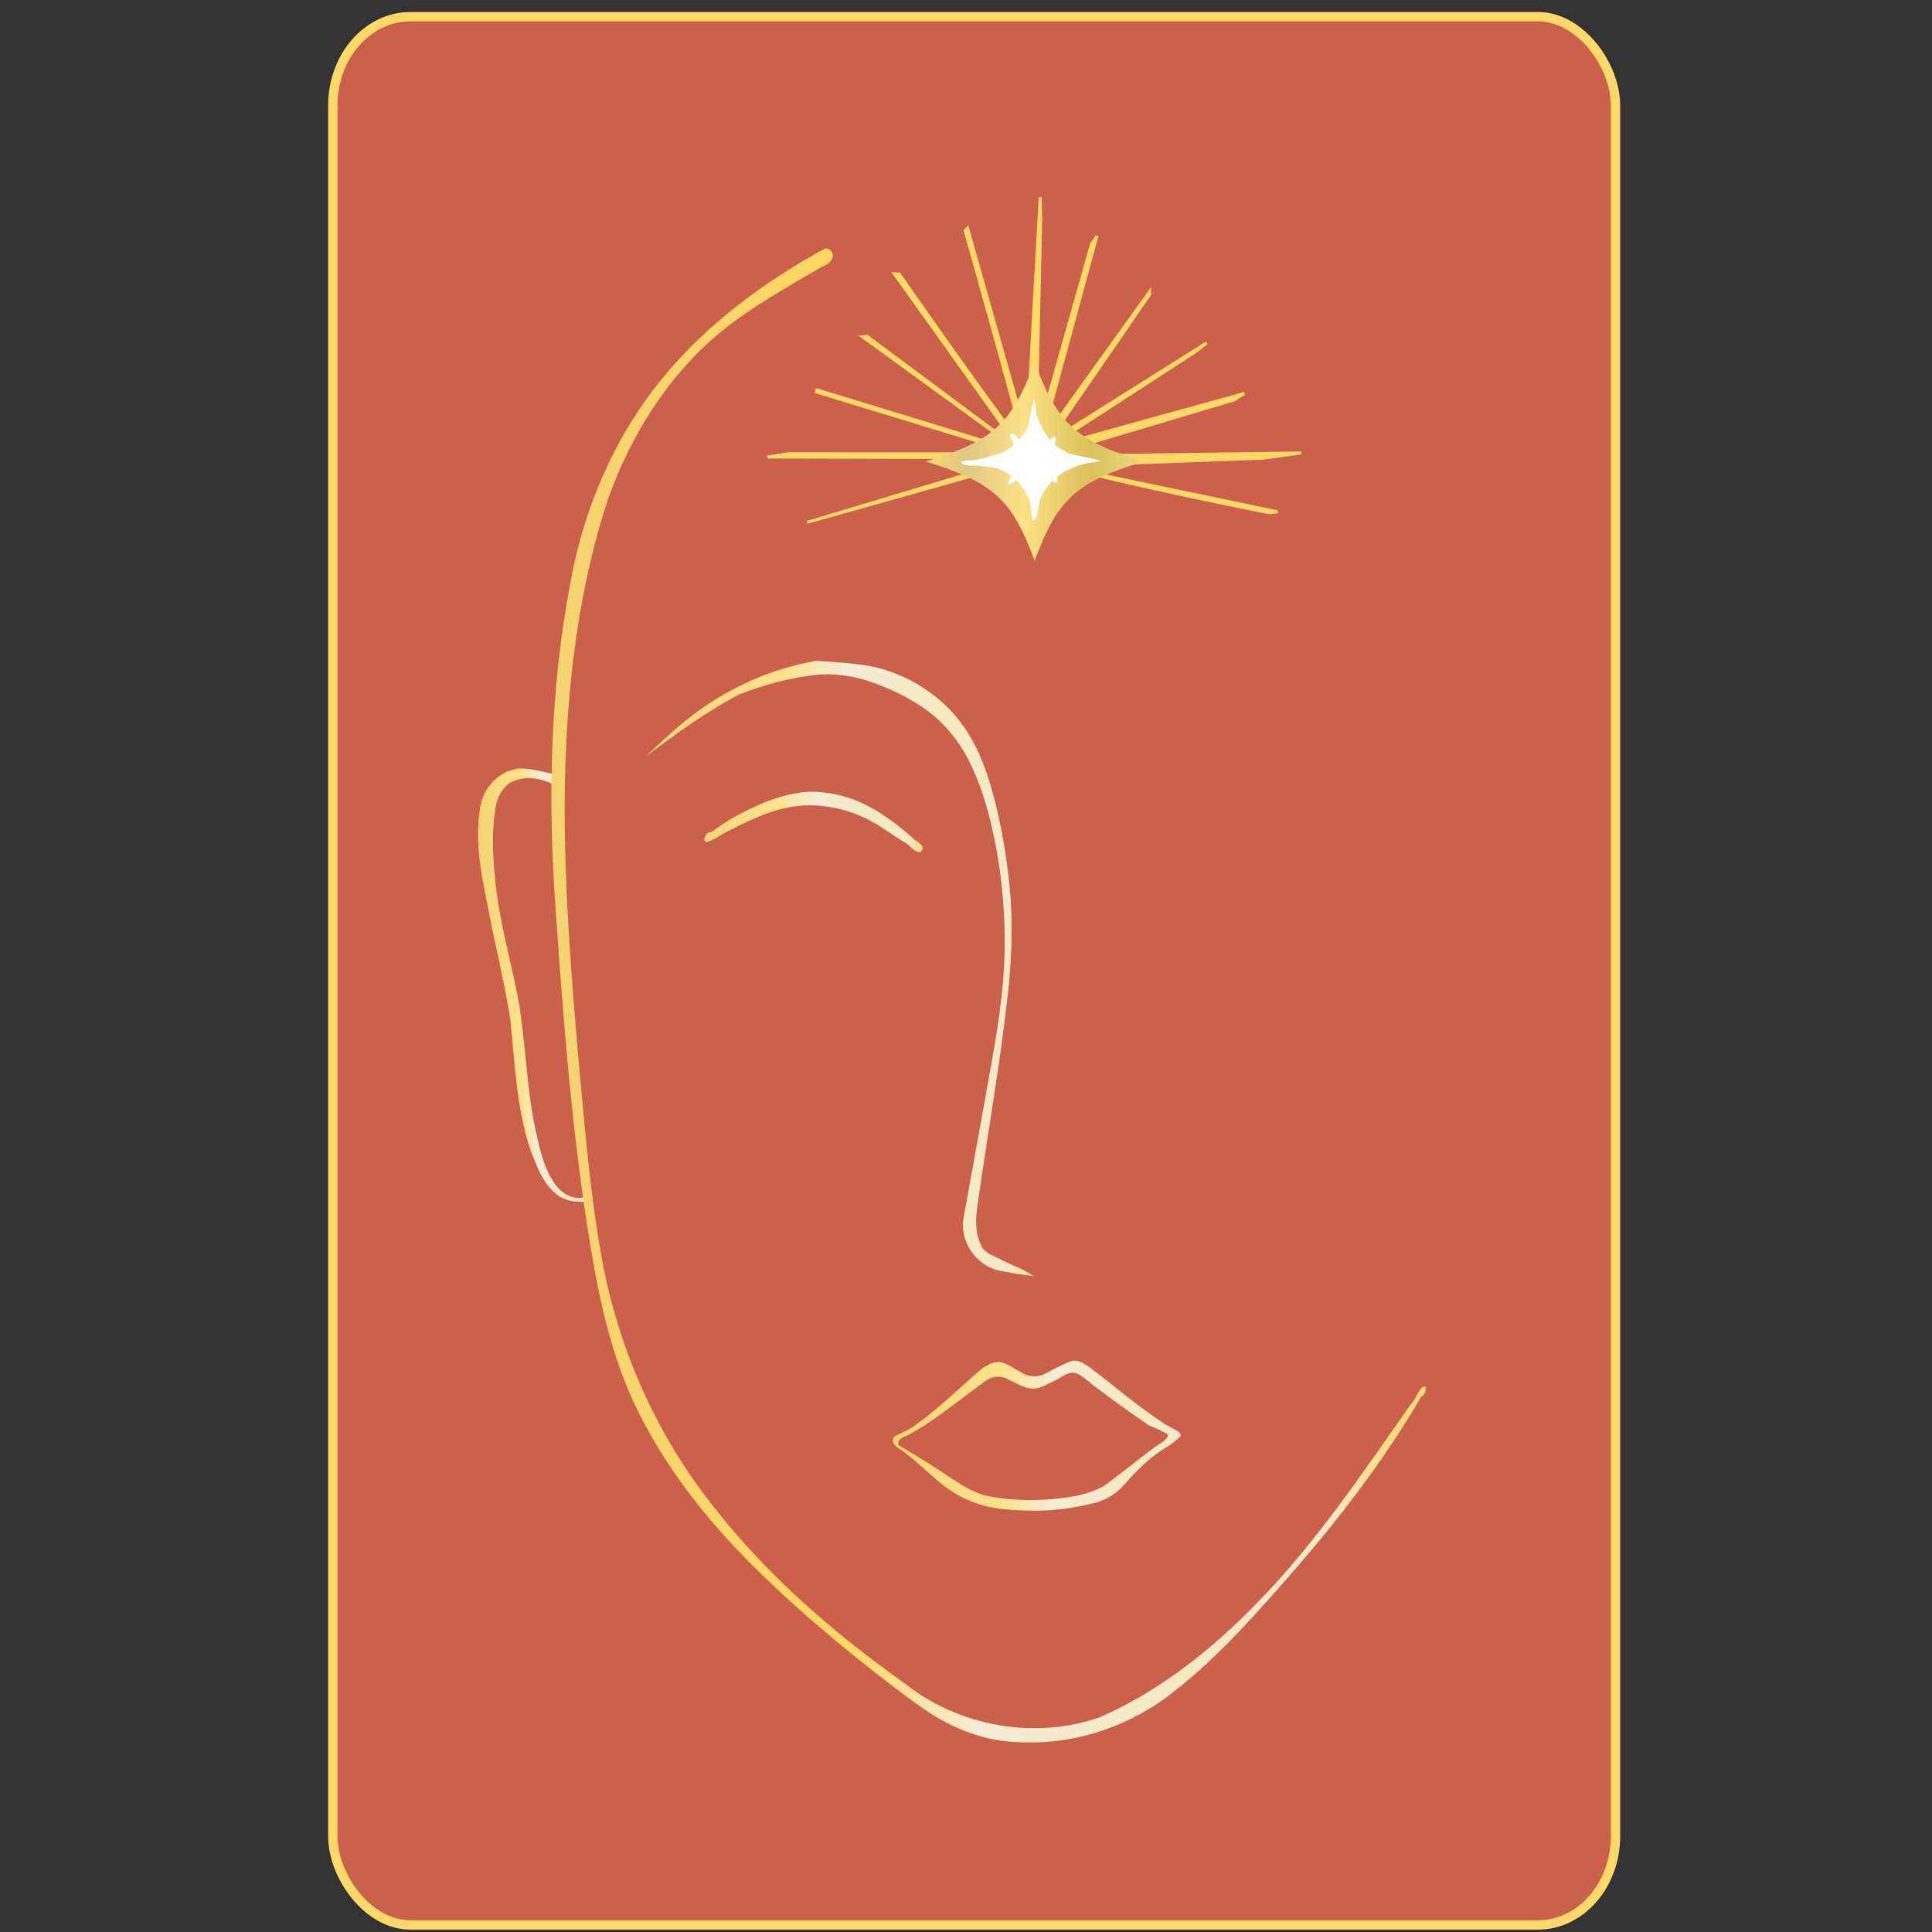 <?xml version="1.0" encoding="UTF-8" standalone="no"?>
<!-- Created with Inkscape (http://www.inkscape.org/) -->

<svg
   width="70mm"
   height="70mm"
   viewBox="0 0 70 70"
   version="1.1"
   id="svg7063"
   inkscape:version="1.2.2 (732a01da63, 2022-12-09, custom)"
   sodipodi:docname="lembeye-lecture-oracle.svg"
   xmlns:inkscape="http://www.inkscape.org/namespaces/inkscape"
   xmlns:sodipodi="http://sodipodi.sourceforge.net/DTD/sodipodi-0.dtd"
   xmlns:xlink="http://www.w3.org/1999/xlink"
   xmlns="http://www.w3.org/2000/svg"
   xmlns:svg="http://www.w3.org/2000/svg">
  <rect x="0" y="0" width="70" height="70" fill="#333333" stroke="none"/>
  <sodipodi:namedview
     id="namedview7065"
     pagecolor="#ffffff"
     bordercolor="#666666"
     borderopacity="1.0"
     inkscape:showpageshadow="2"
     inkscape:pageopacity="0.0"
     inkscape:pagecheckerboard="0"
     inkscape:deskcolor="#d1d1d1"
     inkscape:document-units="mm"
     showgrid="false"
     inkscape:zoom="1.7919694"
     inkscape:cx="-31.529556"
     inkscape:cy="138.67424"
     inkscape:window-width="1848"
     inkscape:window-height="1136"
     inkscape:window-x="72"
     inkscape:window-y="27"
     inkscape:window-maximized="1"
     inkscape:current-layer="layer1" />
  <defs
     id="defs7060">
    <linearGradient
       inkscape:collect="always"
       xlink:href="#linearGradient9171"
       id="linearGradient29743"
       gradientUnits="userSpaceOnUse"
       x1="277.035"
       y1="233.903"
       x2="376.172"
       y2="233.903" />
    <linearGradient
       inkscape:collect="always"
       id="linearGradient9171">
      <stop
         style="stop-color:#ffd968;stop-opacity:1;"
         offset="0"
         id="stop9161" />
      <stop
         style="stop-color:#e0c885;stop-opacity:1;"
         offset="0.193"
         id="stop9163" />
      <stop
         style="stop-color:#fce185;stop-opacity:1;"
         offset="0.448"
         id="stop9165" />
      <stop
         style="stop-color:#dac15a;stop-opacity:1;"
         offset="0.75"
         id="stop9167" />
      <stop
         style="stop-color:#ecdc87;stop-opacity:1;"
         offset="1"
         id="stop9169" />
    </linearGradient>
    <linearGradient
       inkscape:collect="always"
       id="linearGradient9062">
      <stop
         style="stop-color:#000000;stop-opacity:1;"
         offset="0"
         id="stop9058" />
      <stop
         style="stop-color:#000000;stop-opacity:0;"
         offset="1"
         id="stop9060" />
    </linearGradient>
    <linearGradient
       inkscape:collect="always"
       xlink:href="#linearGradient9062"
       id="linearGradient29747"
       gradientUnits="userSpaceOnUse"
       gradientTransform="matrix(1.317,0,0,1.317,-139.923,7.355)"
       x1="64.947"
       y1="30.95"
       x2="86.433"
       y2="30.95" />
    <linearGradient
       inkscape:collect="always"
       xlink:href="#linearGradient29704"
       id="linearGradient12530"
       gradientUnits="userSpaceOnUse"
       gradientTransform="matrix(0.994,0,0,0.994,-368.915,-502.085)"
       x1="462.226"
       y1="595.919"
       x2="466.885"
       y2="595.919" />
    <linearGradient
       inkscape:collect="always"
       id="linearGradient29704">
      <stop
         style="stop-color:#f3d274;stop-opacity:1;"
         offset="0"
         id="stop29692" />
      <stop
         style="stop-color:#ffe28c;stop-opacity:1;"
         offset="0.347"
         id="stop29694" />
      <stop
         style="stop-color:#f5edd5;stop-opacity:1;"
         offset="0.488"
         id="stop29696" />
      <stop
         style="stop-color:#f4e9be;stop-opacity:1;"
         offset="0.712"
         id="stop29698" />
      <stop
         style="stop-color:#f3e9c6;stop-opacity:1;"
         offset="0.856"
         id="stop29700" />
      <stop
         style="stop-color:#f7da7f;stop-opacity:1;"
         offset="0.928"
         id="stop34053" />
      <stop
         style="stop-color:#ffd968;stop-opacity:1;"
         offset="1"
         id="stop29702" />
    </linearGradient>
    <linearGradient
       inkscape:collect="always"
       xlink:href="#linearGradient10124"
       id="linearGradient12532"
       gradientUnits="userSpaceOnUse"
       gradientTransform="matrix(0.994,0,0,0.994,-369.976,-501.416)"
       x1="464.729"
       y1="595.209"
       x2="499.167"
       y2="595.209" />
    <linearGradient
       inkscape:collect="always"
       id="linearGradient10124">
      <stop
         style="stop-color:#f3d274;stop-opacity:1;"
         offset="0"
         id="stop10110" />
      <stop
         style="stop-color:#ffd761;stop-opacity:1;"
         offset="0.347"
         id="stop10112" />
      <stop
         style="stop-color:#f5edd5;stop-opacity:1;"
         offset="0.488"
         id="stop10114" />
      <stop
         style="stop-color:#f4e9be;stop-opacity:1;"
         offset="0.712"
         id="stop10116" />
      <stop
         style="stop-color:#f3e9c6;stop-opacity:1;"
         offset="0.856"
         id="stop10118" />
      <stop
         style="stop-color:#f7da7f;stop-opacity:1;"
         offset="0.928"
         id="stop10120" />
      <stop
         style="stop-color:#ffd968;stop-opacity:1;"
         offset="1"
         id="stop10122" />
    </linearGradient>
    <linearGradient
       inkscape:collect="always"
       xlink:href="#linearGradient29704"
       id="linearGradient12534"
       gradientUnits="userSpaceOnUse"
       gradientTransform="matrix(0.994,0,0,0.994,-369.312,-500.185)"
       x1="468.181"
       y1="593.166"
       x2="484.323"
       y2="593.166" />
    <linearGradient
       inkscape:collect="always"
       xlink:href="#linearGradient29704"
       id="linearGradient12536"
       gradientUnits="userSpaceOnUse"
       gradientTransform="matrix(0.994,0,0,0.994,-369.312,-500.185)"
       x1="470.378"
       y1="588.281"
       x2="479.542"
       y2="588.281" />
    <linearGradient
       inkscape:collect="always"
       xlink:href="#linearGradient29704"
       id="linearGradient12538"
       gradientUnits="userSpaceOnUse"
       gradientTransform="matrix(0.997,0,0,0.731,-370.028,-339.993)"
       x1="476.799"
       y1="610.674"
       x2="489.121"
       y2="610.674" />
    <linearGradient
       inkscape:collect="always"
       xlink:href="#linearGradient9171"
       id="linearGradient18554"
       gradientUnits="userSpaceOnUse"
       x1="277.035"
       y1="233.903"
       x2="376.172"
       y2="233.903" />
    <linearGradient
       inkscape:collect="always"
       xlink:href="#linearGradient9062"
       id="linearGradient18556"
       gradientUnits="userSpaceOnUse"
       x1="64.947"
       y1="30.95"
       x2="86.433"
       y2="30.95" />
    <linearGradient
       inkscape:collect="always"
       xlink:href="#linearGradient9062"
       id="linearGradient18558"
       gradientUnits="userSpaceOnUse"
       x1="64.947"
       y1="30.95"
       x2="86.433"
       y2="30.95" />
    <linearGradient
       inkscape:collect="always"
       xlink:href="#linearGradient9062"
       id="linearGradient18560"
       gradientUnits="userSpaceOnUse"
       x1="64.947"
       y1="30.95"
       x2="86.433"
       y2="30.95" />
    <linearGradient
       inkscape:collect="always"
       xlink:href="#linearGradient9062"
       id="linearGradient18562"
       gradientUnits="userSpaceOnUse"
       x1="64.947"
       y1="30.95"
       x2="86.433"
       y2="30.95" />
  </defs>
  <g
     inkscape:label="Calque 1"
     inkscape:groupmode="layer"
     id="layer1"
     transform="translate(-73.229,-54.352)">
    <rect
       style="fill:#cc614b;fill-opacity:1;stroke:#ffd968;stroke-width:0.339;stroke-linecap:round"
       id="rect45619-7-5-0"
       width="46.473"
       height="69.141"
       x="85.288"
       y="54.956"
       rx="2.814"
       ry="3.214" />
    <g
       id="g28263-8-4"
       transform="matrix(0.609,0,0,0.609,87.077,-4.915)"
       style="stroke-width:1.474">
      <path
         style="fill:#ffd968;fill-opacity:1;stroke:#ffd968;stroke-width:0.172;stroke-linecap:butt;stroke-linejoin:miter;stroke-dasharray:none;stroke-opacity:1"
         d="m 38.378,123.426 c -0.038,-0.45 0.769,-14.371 0.769,-14.371 l 0.033,1.33 -0.29,13.174 3.303,-11.706 0.33,-0.493 -3.358,12.35 6.496,-9.048 v 0.172 l -6.081,8.839 9.473,-5.961 -0.554,0.454 -8.947,5.808 11.741,-3.252 -0.603,0.388 -11.256,3.356 15.247,-0.201 -2.26,0.313 -12.223,0.455 13.07,2.735 -0.495,0.06 c -13.589,-2.723 -13.743,-3.376 -14.55,-3.073 l -12.939,3.64 12.8,-3.846 -15.168,-0.038 1.277,-0.2 13.669,0.005 -12.035,-3.678 0.036,-0.128 12.182,3.728 -9.476,-6.886 0.289,-0.02 9.109,6.782 -7.498,-10.504 0.29,0.009 c 0,0 7.344,10.512 7.39,10.176 0.046,-0.336 -3.471,-12.754 -3.471,-12.754 l 0.147,-0.155 z"
         id="path16754-3-9-3-9-4-8-3-9"
         sodipodi:nodetypes="cccccccccccccccccccccccccccccccccccsccc" />
      <g
         id="g28254-0-0"
         transform="translate(13.986,-0.479)"
         style="stroke-width:1.474">
        <g
           id="g1631-7-8-6-6-0-4-3-2-0-8-1-9"
           transform="matrix(0.135,0,0,0.123,-19.262,96.484)"
           style="fill:url(#linearGradient29743);fill-opacity:1;stroke:url(#linearGradient18558);stroke-width:1.474;stroke-opacity:1">
		<path
   class="st0"
   d="m 374.6,233.9 c -29.8,10 -37.9,18.2 -48,48 -10,-29.8 -18.2,-37.9 -48,-48 29.8,-10 37.9,-18.2 48,-48 10.1,29.8 18.2,38 48,48 z"
   id="path1629-1-3-7-1-7-8-3-0-6-8-7-1"
   style="fill:url(#linearGradient18554);fill-opacity:1;stroke:url(#linearGradient18556);stroke-width:1.474;stroke-opacity:1" />

	</g>
        <path
           class="st22"
           d="m 24.81,121.538 c 0.081,0.442 0.148,1.264 0.229,1.693 0.014,0.061 0,0.135 0.027,0.196 0.094,0.221 0.189,0.442 0.377,0.589 0.337,0.245 0.31,-0.294 0.579,-0.221 0.121,0.037 0.067,0.147 0.054,0.221 -0.094,0.491 -0.067,0.552 0.471,0.699 0.593,0.159 1.616,0.294 2.236,0.515 -0.471,0.098 -1.347,0.184 -1.818,0.282 -0.081,0.013 -0.162,0.037 -0.242,0.049 -0.62,0.147 -0.62,0.147 -0.539,0.761 0.014,0.061 0.014,0.147 -0.027,0.184 -0.081,0.074 -0.148,-0.025 -0.215,-0.061 -0.337,-0.184 -0.566,-0.27 -0.673,0.221 -0.067,0.319 -0.202,1.399 -0.283,1.718 -0.04,0.159 -0.094,0.294 -0.256,0.417 -0.175,-0.454 -0.148,-1.693 -0.418,-2.098 -0.04,-0.049 -0.027,-0.135 -0.067,-0.184 -0.175,-0.196 -0.337,-0.442 -0.606,-0.086 -0.081,0.098 -0.229,0.147 -0.35,0.221 -0.04,-0.135 -0.027,-0.233 0.04,-0.344 0.202,-0.344 0.014,-0.503 -0.337,-0.589 -0.525,-0.123 -1.468,-0.233 -2.007,-0.233 -0.202,0 -0.391,-0.037 -0.539,-0.172 0.283,-0.196 0.62,-0.086 0.916,-0.159 0.539,-0.123 1.441,-0.368 1.926,-0.601 0.296,-0.147 0.35,-0.319 0.189,-0.577 -0.067,-0.11 -0.229,-0.245 -0.027,-0.368 0.202,-0.123 0.215,0.098 0.31,0.172 0.108,0.074 0.175,0.221 0.35,0.196 0.189,-0.037 0.162,-0.184 0.202,-0.307 0.148,-0.552 0.296,-1.534 0.498,-2.135 z"
           id="path2251-4-7-9-5-8-1-8-6-2-6-8-7"
           style="fill:#ffffff;stroke:url(#linearGradient29747);stroke-width:0.19;stroke-opacity:1" />
        <g
           id="g5823-4-4-1-5-6-2-6-8-99-8-9-7"
           transform="matrix(0.135,0,0,0.123,-19.262,96.484)"
           style="stroke:url(#linearGradient18562);stroke-width:1.474;stroke-opacity:1">
		<path
   class="st22"
   d="m 351.3,233.9 c -15.3,5.2 -19.5,9.4 -24.7,24.7 -5.2,-15.3 -9.4,-19.5 -24.7,-24.7 15.3,-5.2 19.5,-9.4 24.7,-24.7 5.2,15.3 9.4,19.5 24.7,24.7 z"
   id="path5821-8-1-2-4-8-9-0-9-0-3-1-1"
   style="fill:#ffffff;stroke:url(#linearGradient18560);stroke-width:1.474;stroke-opacity:1" />

	</g>
      </g>
    </g>
    <path
       style="color:#000000;fill:url(#linearGradient12530);stroke-width:1.465;-inkscape-stroke:none"
       d="m 91.993,82.202 c -0.761,0.092 -1.341,0.81 -1.388,1.557 -0.184,1.258 0.116,2.513 0.356,3.742 0.249,1.265 0.56,2.52 0.757,3.795 0.169,1.593 0.222,3.221 0.74,4.751 0.218,0.563 0.437,1.165 0.918,1.56 0.286,0.25 0.683,0.31 1.051,0.283 0.126,0.051 0.421,-0.112 0.201,-0.206 -0.162,-0.015 -0.303,0.102 -0.47,0.07 -0.38,-0.023 -0.699,-0.284 -0.889,-0.602 -0.374,-0.572 -0.496,-1.262 -0.652,-1.917 -0.322,-1.558 -0.34,-3.159 -0.618,-4.724 -0.287,-1.46 -0.71,-2.898 -0.84,-4.385 -0.081,-0.866 -0.118,-1.748 0.041,-2.608 0.091,-0.387 0.325,-0.793 0.735,-0.901 0.423,-0.14 0.893,-0.06 1.287,0.13 0.27,0.092 0.352,-0.34 0.056,-0.351 -0.264,-0.066 -0.533,-0.111 -0.798,-0.171 -0.162,-0.023 -0.325,-0.031 -0.488,-0.026 z"
       id="path8741-5" />
    <path
       style="color:#000000;fill:url(#linearGradient12532);stroke-width:1.465;-inkscape-stroke:none"
       d="m 103.117,63.358 c -2.21,1.21 -4.282,2.737 -5.885,4.696 -1.739,2.119 -2.85,4.715 -3.336,7.404 -0.746,3.931 -0.824,7.962 -0.528,11.944 0.285,4.056 0.594,8.118 1.26,12.133 0.364,2.186 0.862,4.39 1.925,6.354 0.983,1.86 2.304,3.522 3.777,5.017 1.461,1.476 3.045,2.825 4.679,4.104 0.654,0.498 1.3,1.01 1.989,1.46 0.977,0.608 2.106,1.009 3.267,1.008 1.999,0.082 4.004,-0.622 5.553,-1.881 1.646,-1.297 3.024,-2.889 4.398,-4.46 1.669,-1.933 3.221,-3.977 4.51,-6.184 0.167,-0.054 0.257,-0.528 0.004,-0.314 -0.157,0.186 -0.222,0.432 -0.394,0.606 -1.733,2.463 -3.416,4.988 -5.528,7.15 -1.645,1.704 -3.538,3.211 -5.716,4.172 -2.366,0.835 -5.13,0.336 -7.087,-1.223 -2.703,-1.92 -5.233,-4.136 -7.228,-6.799 -1.958,-2.59 -3.251,-5.667 -3.789,-8.866 -0.419,-2.386 -0.596,-4.805 -0.824,-7.214 -0.328,-3.908 -0.631,-7.837 -0.387,-11.759 0.175,-2.789 0.594,-5.58 1.472,-8.24 0.821,-2.333 2.184,-4.516 4.106,-6.096 1.133,-0.919 2.416,-1.624 3.669,-2.362 0.205,-0.054 0.449,-0.26 0.365,-0.493 -0.048,-0.098 -0.16,-0.176 -0.272,-0.153 z"
       id="path8737-9-9"
       sodipodi:nodetypes="ccccccccccccccccccccccccccc" />
    <path
       style="color:#000000;fill:url(#linearGradient12534);stroke-width:1.465;-inkscape-stroke:none"
       d="m 102.767,78.301 c -0.811,0.147 -1.603,0.383 -2.356,0.724 -0.812,0.372 -1.591,0.827 -2.285,1.393 -0.523,0.418 -1.016,0.875 -1.494,1.341 1.078,-0.812 2.172,-1.613 3.369,-2.243 0.976,-0.376 1.998,-0.658 3.045,-0.73 0.71,-0.028 1.415,0.131 2.071,0.395 0.692,0.266 1.353,0.625 1.931,1.092 0.59,0.496 1.055,1.13 1.378,1.829 0.432,0.909 0.684,1.89 0.878,2.874 0.307,1.623 0.399,3.287 0.268,4.934 -0.136,1.583 -0.459,3.142 -0.732,4.706 -0.233,1.304 -0.471,2.607 -0.709,3.91 -0.112,0.792 0.427,1.615 1.195,1.834 0.445,0.11 0.901,0.164 1.353,0.235 -0.374,-0.289 -0.842,-0.409 -1.249,-0.641 -0.254,-0.116 -0.558,-0.228 -0.668,-0.511 -0.237,-0.505 -0.173,-1.083 -0.088,-1.616 0.342,-2.42 0.775,-4.827 1.048,-7.257 0.152,-1.252 0.21,-2.52 0.115,-3.779 -0.091,-1.098 -0.262,-2.191 -0.523,-3.262 -0.206,-0.824 -0.453,-1.649 -0.878,-2.39 -0.348,-0.624 -0.82,-1.18 -1.393,-1.608 -0.751,-0.579 -1.65,-0.969 -2.592,-1.092 -0.544,-0.079 -1.095,-0.1 -1.642,-0.144 z"
       id="path8739-4" />
    <path
       style="color:#000000;fill:url(#linearGradient12536);stroke-width:1.465;-inkscape-stroke:none"
       d="m 102.486,83.042 c -0.997,0.071 -1.921,0.506 -2.783,0.986 -0.246,0.146 -0.475,0.318 -0.71,0.479 -0.169,-0.043 -0.353,0.297 -0.163,0.357 0.261,-0.064 0.48,-0.256 0.724,-0.368 0.881,-0.454 1.803,-0.911 2.812,-0.961 0.845,-0.037 1.695,0.172 2.441,0.577 0.4,0.218 0.761,0.499 1.151,0.734 0.225,0.094 0.381,0.4 0.631,0.382 0.251,-0.251 -0.197,-0.378 -0.325,-0.546 -0.784,-0.681 -1.665,-1.315 -2.699,-1.535 -0.355,-0.081 -0.715,-0.117 -1.079,-0.106 z"
       id="path8743-6" />
    <path
       style="color:#000000;fill:url(#linearGradient12538);stroke-width:1.465;stroke-linejoin:round;-inkscape-stroke:none"
       d="m 112.04,103.667 c -0.349,0.133 -0.689,0.331 -1.025,0.494 -0.267,0.105 -0.581,0.058 -0.817,-0.101 -0.24,-0.133 -0.467,-0.306 -0.741,-0.361 -0.328,-0.013 -0.608,0.194 -0.839,0.403 -0.754,0.667 -1.486,1.364 -2.309,1.947 -0.217,0.147 -0.473,0.225 -0.689,0.371 -0.16,0.222 0.149,0.398 0.308,0.501 0.454,0.331 0.857,0.724 1.283,1.089 0.743,0.627 1.494,0.93 2.342,1.017 1.105,0.11 2.075,0.083 3.182,-0.187 0.283,-0.048 0.594,-0.168 0.863,-0.362 0.3,-0.217 0.516,-0.531 0.783,-0.788 0.328,-0.336 0.683,-0.649 1.09,-0.888 0.207,-0.131 0.403,-0.279 0.543,-0.437 -0.011,-0.175 -0.409,-0.288 -0.64,-0.457 -0.944,-0.612 -1.8,-1.371 -2.702,-2.042 -0.183,-0.123 -0.403,-0.262 -0.632,-0.198 z m 0.116,0.422 c 0.252,0.071 0.445,0.262 0.645,0.422 0.673,0.517 1.361,1.013 2.063,1.49 0.23,0.1 0.468,0.187 0.679,0.324 0.02,0.195 -0.337,0.347 -0.523,0.495 -0.379,0.277 -0.74,0.578 -1.116,0.859 -0.234,0.171 -0.454,0.364 -0.695,0.523 -0.637,0.347 -1.373,0.432 -2.086,0.483 -0.744,0.038 -1.497,0.01 -2.226,-0.155 -0.403,-0.107 -0.901,-0.413 -1.214,-0.626 -0.655,-0.447 -1.222,-0.786 -1.901,-1.197 -0.071,-0.275 0.305,-0.299 0.461,-0.425 0.682,-0.373 1.294,-0.856 1.916,-1.318 0.274,-0.201 0.541,-0.412 0.819,-0.607 0.221,-0.148 0.526,-0.172 0.759,-0.037 0.293,0.134 0.573,0.324 0.902,0.347 0.316,-0.01 0.587,-0.194 0.865,-0.323 0.208,-0.104 0.404,-0.287 0.652,-0.255 z"
       id="path10487-92"
       sodipodi:nodetypes="cccccccccccsccccccccccccccccscccccccc" />
  </g>
</svg>
